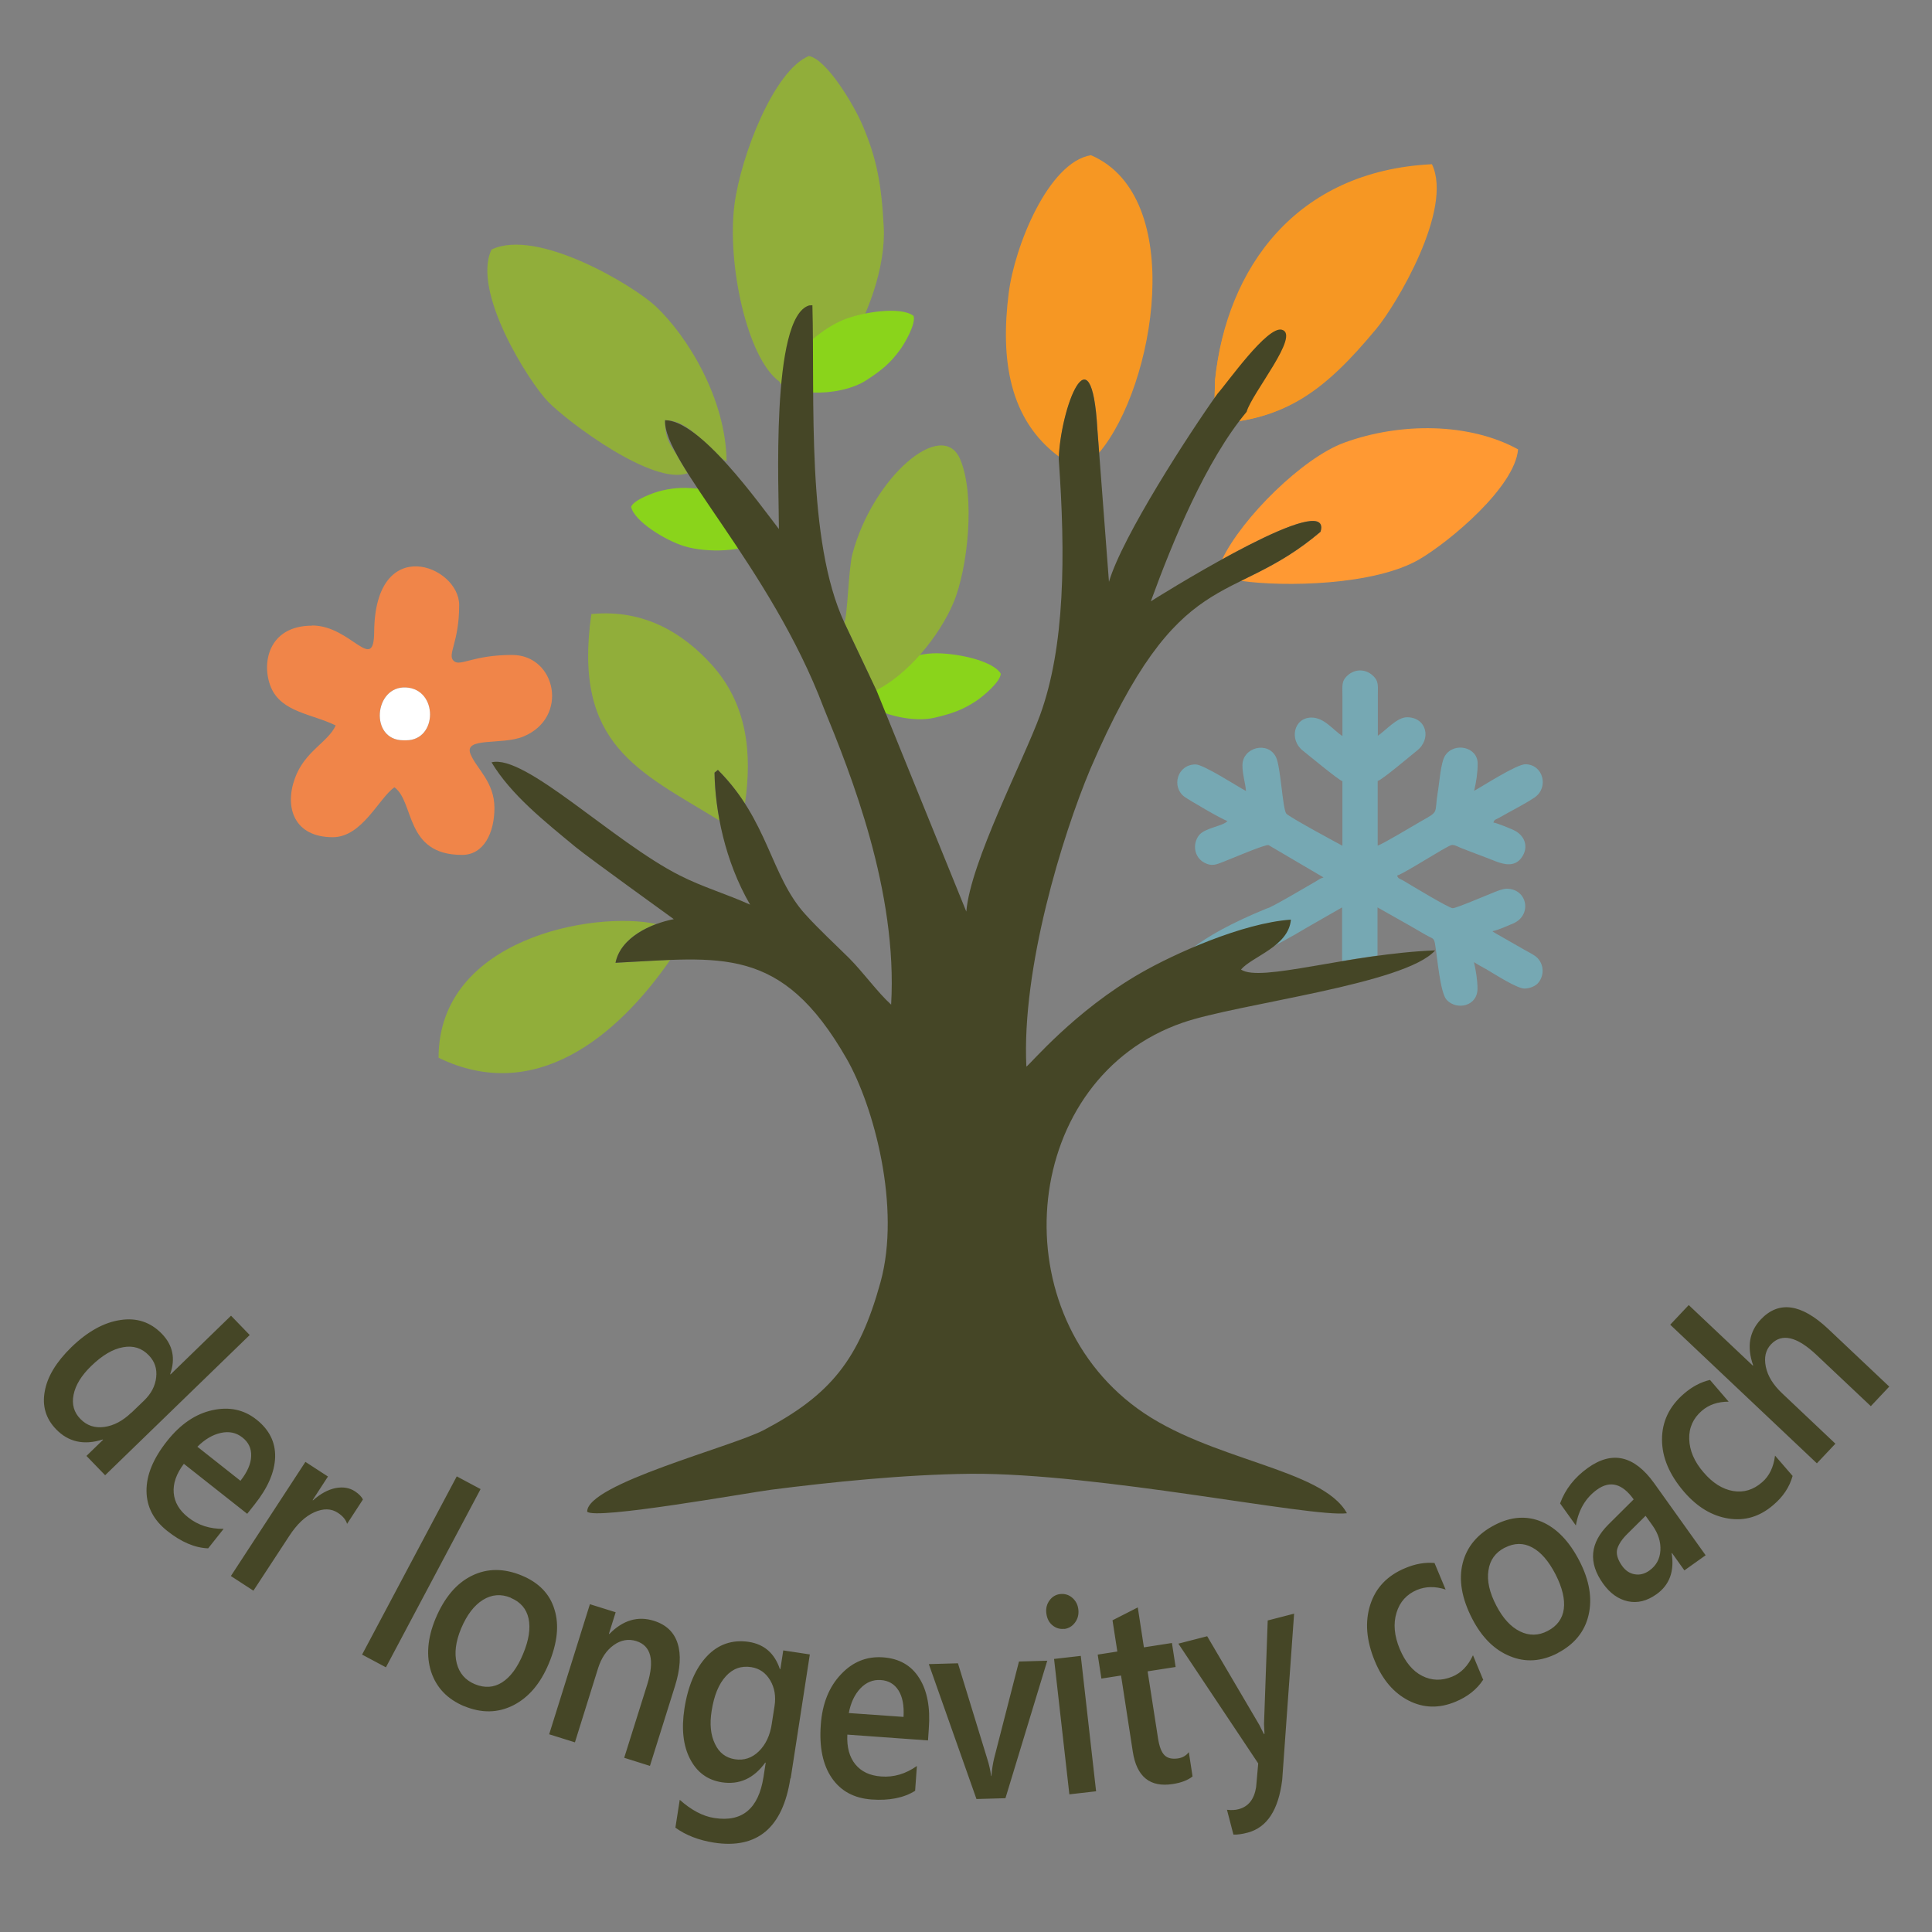 <?xml version="1.0" encoding="UTF-8"?>
<!-- Creator: CorelDRAW X6 -->
<svg xmlns="http://www.w3.org/2000/svg" xmlns:xlink="http://www.w3.org/1999/xlink" xml:space="preserve" width="120mm" height="120mm" version="1.1" style="shape-rendering:geometricPrecision; text-rendering:geometricPrecision; image-rendering:optimizeQuality; fill-rule:evenodd; clip-rule:evenodd" viewBox="0 0 12000 12000">
 <rect x="0" y="0" width="12000" height="12000" fill="#808080" stroke="none"/>
 <defs>
  <style type="text/css">
   <![CDATA[
    .fil8 {fill:#454626}
    .fil3 {fill:#76A8B3}
    .fil2 {fill:#8AD41B}
    .fil1 {fill:#91AE3A}
    .fil6 {fill:#F08549}
    .fil0 {fill:#F69723}
    .fil5 {fill:#FF9933}
    .fil7 {fill:white}
    .fil4 {fill:#454626;fill-rule:nonzero}
   ]]>
  </style>
 </defs>
 <g id="Ebene_x0020_1">
  <path class="fil0" d="M7540 2632c448,-25 689,-205 1008,-589 120,-143 481,-743 346,-1023 -846,41 -1275,647 -1347,1338l-7 275z"></path>
  <path class="fil1" d="M4841 2371c189,298 675,-463 648,-962 -14,-268 -44,-426 -132,-632 -53,-125 -223,-410 -333,-429 -217,89 -422,619 -462,922 -48,368 79,957 279,1100l0 1z"></path>
  <path class="fil2" d="M4699 3359c130,-53 -135,-296 -332,-320 -106,-13 -170,-12 -256,8 -53,12 -176,59 -191,101 20,91 213,208 329,244 141,44 380,35 450,-33l0 0z"></path>
  <path class="fil2" d="M5352 4257c-111,102 245,249 452,201 112,-26 176,-50 256,-102 49,-32 156,-124 156,-172 -53,-85 -291,-131 -422,-126 -158,7 -396,104 -441,199l0 0z"></path>
  <path class="fil3" d="M8338 4572c-60,-40 -113,-115 -192,-115 -111,0 -140,139 -53,206 27,21 222,183 245,189l0 401c-25,-13 -336,-181 -349,-200 -23,-33 -34,-287 -63,-349 -48,-103 -209,-64 -209,50 0,56 18,108 22,159 -48,-25 -263,-165 -313,-165 -114,0 -152,139 -69,201 25,18 236,143 267,150 -24,32 -139,42 -176,88 -43,54 -31,138 32,171 46,25 74,12 118,-5 35,-13 258,-109 281,-104l342 201c-19,5 -30,13 -44,22 -52,30 -288,170 -307,170 -893,364 -631,648 253,116l213 -122 0 333c70,-12 144,-23 220,-34l0 -299 214 121c34,19 70,42 105,60 25,13 32,12 38,44 14,78 31,305 73,350 63,66 191,39 191,-70 0,-55 -10,-113 -22,-165 23,15 47,28 73,42 49,28 193,122 240,122 31,0 67,-13 86,-35 43,-51 35,-129 -20,-168 -25,-17 -59,-33 -87,-50l-154 -88c-1,0 -9,-6 -10,-6 -10,-7 -5,-2 -13,-9 43,-10 87,-31 128,-48 120,-51 90,-216 -40,-216 -25,0 -63,16 -85,25 -43,17 -228,96 -250,96 -23,0 -254,-140 -306,-171 -20,-12 -34,-11 -39,-32 41,-10 302,-180 337,-189 15,-4 39,9 55,16 75,30 143,54 218,84 56,22 120,36 162,-21 47,-64 24,-139 -50,-173 -22,-10 -104,-44 -124,-46 6,-21 15,-18 36,-30 69,-40 156,-83 220,-126 90,-62 53,-206 -58,-206 -55,0 -266,137 -318,165 13,-54 22,-110 22,-170 0,-103 -146,-135 -202,-49 -28,43 -36,173 -46,229 -22,132 13,114 -102,178 -44,25 -241,144 -271,152l0 -401c28,-7 210,-162 242,-187 95,-73 62,-209 -60,-209 -62,0 -132,82 -181,115 0,-84 0,-168 0,-252 0,-48 5,-80 -18,-108 -50,-61 -134,-61 -184,0 -23,28 -18,61 -18,108 0,84 0,168 0,252z"></path>
  <path class="fil4" d="M653 9163l-116 -120 103 -100 -2 -2c-116,37 -213,16 -290,-64 -63,-65 -87,-144 -70,-235 16,-92 72,-183 165,-274 100,-97 202,-154 304,-169 102,-16 188,13 258,85 69,71 86,155 52,251l2 2 376 -365 116 120 -900 873zm163 -388l80 -77c43,-42 68,-89 74,-143 6,-54 -9,-99 -46,-137 -43,-45 -97,-62 -160,-50 -63,11 -129,50 -197,116 -62,60 -98,119 -110,179 -12,59 2,110 43,151 40,41 89,57 148,49 59,-8 115,-38 168,-89zm720 628l-394 -311c-47,62 -68,123 -63,181 5,58 35,109 90,152 62,49 135,72 220,71l-96 121c-83,-3 -167,-39 -254,-108 -85,-67 -128,-150 -129,-248 -1,-99 42,-203 129,-312 82,-103 175,-167 280,-190 105,-23 196,-4 275,59 79,63 117,140 115,232 -3,93 -45,191 -128,295l-46 58zm-42 -206c42,-54 65,-105 66,-153 2,-47 -16,-86 -55,-116 -38,-30 -82,-39 -133,-28 -51,11 -100,40 -146,86l267 211zm662 269c-7,-26 -27,-50 -58,-70 -41,-27 -90,-28 -146,-3 -56,25 -108,74 -156,148l-222 339 -140 -91 463 -709 140 91 -95 146 2 2c46,-41 92,-66 139,-76 47,-9 87,-3 122,20 25,17 42,34 49,51l-99 152zm241 890l-148 -79 588 -1107 148 79 -588 1107zm487 242c-105,-44 -173,-115 -206,-214 -32,-99 -23,-209 27,-330 55,-131 130,-220 226,-267 96,-47 199,-47 310,-1 106,44 174,114 203,211 30,96 18,208 -35,335 -52,125 -125,211 -221,260 -95,48 -197,50 -305,5zm289 -674c-60,-25 -118,-21 -173,13 -55,34 -100,93 -136,178 -34,82 -43,154 -27,216 16,62 53,105 113,130 61,25 117,21 168,-11 52,-33 96,-92 131,-177 36,-86 47,-159 34,-220 -13,-60 -50,-103 -110,-128zm863 1044l-159 -50 143 -455c47,-151 24,-241 -68,-270 -48,-15 -95,-7 -140,25 -45,32 -77,80 -97,143l-144 461 -160 -50 253 -808 160 50 -42 134 3 1c84,-86 177,-113 276,-82 77,24 126,71 148,141 22,69 17,158 -17,266l-155 494zm873 78c-47,307 -206,440 -474,399 -95,-15 -175,-46 -240,-93l27 -173c72,64 143,102 215,113 173,27 274,-58 305,-253l14 -91 -3 0c-71,98 -161,139 -270,122 -89,-14 -154,-62 -197,-145 -43,-83 -54,-187 -35,-312 22,-142 69,-251 140,-326 71,-75 158,-104 260,-89 96,15 160,71 193,169l3 0 18 -116 165 25 -119 770zm-115 -342l17 -109c9,-59 0,-112 -27,-158 -28,-47 -67,-74 -117,-82 -63,-10 -116,9 -159,57 -44,48 -73,119 -88,215 -13,82 -6,150 21,205 26,55 67,86 123,95 57,9 107,-8 149,-49 43,-42 70,-99 81,-173zm969 106l-500 -36c-4,78 13,140 50,185 37,45 90,70 160,75 79,6 152,-16 222,-65l-11 154c-70,44 -161,62 -271,54 -108,-8 -190,-52 -246,-133 -56,-81 -79,-191 -69,-330 9,-131 51,-236 125,-314 73,-78 160,-113 261,-106 101,7 176,50 225,128 50,78 70,183 60,315l-5 73zm-151 -147c4,-69 -6,-123 -31,-163 -25,-40 -62,-62 -111,-65 -48,-3 -90,14 -126,52 -36,38 -60,89 -72,153l340 24zm893 -349l-260 855 -180 5 -296 -838 181 -5 180 587c14,43 22,81 26,113l2 0c3,-41 9,-78 17,-111l154 -600 175 -5zm105 -197c-27,3 -51,-4 -73,-22 -22,-18 -34,-43 -38,-74 -4,-31 3,-58 20,-81 17,-23 39,-36 66,-39 28,-3 53,4 75,23 22,19 35,44 38,75 3,30 -4,56 -21,79 -17,23 -40,37 -68,40zm198 1009l-166 19 -95 -841 166 -19 95 841zm599 -92c-29,23 -70,39 -123,47 -141,22 -224,-45 -248,-201l-73 -473 -122 19 -23 -149 122 -19 -30 -194 157 -80 38 248 174 -27 23 149 -174 27 65 418c8,50 21,84 40,103 19,19 47,25 83,20 28,-4 51,-17 68,-39l23 150zm631 -1013l-74 1034c-23,187 -94,296 -215,328 -34,9 -63,13 -88,12l-40 -154c28,3 52,2 73,-4 60,-16 96,-61 108,-137l13 -147 -496 -744 179 -46 324 551c4,7 13,25 28,56l4 -1c-1,-13 -2,-33 -3,-61l23 -643 163 -42zm1173 414c-39,59 -96,104 -171,135 -101,42 -197,40 -290,-7 -92,-47 -162,-128 -210,-244 -54,-129 -63,-246 -29,-352 34,-106 107,-182 219,-228 62,-26 122,-36 180,-31l69 165c-64,-21 -123,-20 -177,2 -65,27 -108,75 -128,142 -21,68 -14,143 20,225 34,81 80,137 139,167 59,30 121,32 187,5 56,-23 98,-67 129,-133l64 154zm464 -167c-101,52 -200,59 -296,19 -97,-39 -175,-117 -235,-233 -65,-126 -85,-241 -59,-345 26,-103 93,-182 199,-237 102,-53 200,-59 292,-20 93,40 171,121 234,243 62,120 81,232 57,336 -24,104 -89,183 -193,237zm-329 -655c-58,30 -92,77 -101,141 -10,64 6,137 49,219 41,79 90,132 147,160 57,28 115,27 172,-3 58,-30 92,-76 100,-136 8,-61 -9,-132 -51,-215 -43,-83 -91,-139 -146,-168 -54,-29 -111,-28 -169,2zm1248 47l-132 94 -77 -108 -2 2c18,112 -14,197 -94,254 -59,42 -118,57 -178,44 -60,-13 -111,-50 -154,-110 -93,-130 -82,-252 33,-367l157 -156c-70,-98 -146,-119 -227,-61 -71,51 -115,125 -132,223l-98 -137c32,-88 90,-162 173,-221 151,-108 288,-76 411,95l320 448zm-373 -245l-111 110c-35,34 -56,66 -65,96 -8,30 2,65 30,105 21,29 47,47 78,52 31,6 63,-2 93,-24 41,-30 64,-71 67,-124 3,-53 -13,-104 -49,-155l-43 -60zm913 -247c-19,68 -59,129 -121,181 -83,71 -175,99 -277,83 -102,-16 -194,-71 -276,-166 -91,-106 -137,-214 -137,-325 0,-111 45,-206 137,-285 51,-44 105,-72 161,-85l116 135c-68,0 -123,19 -167,57 -53,46 -80,104 -78,175 2,71 31,140 89,207 57,67 119,105 184,116 65,11 125,-7 179,-54 46,-39 72,-95 81,-166l109 126zm600 -555l-114 121 -337 -318c-122,-115 -216,-137 -283,-66 -34,36 -44,82 -32,140 12,58 46,112 101,164l331 313 -115 122 -911 -861 115 -122 398 376 2 -2c-40,-114 -24,-208 47,-284 112,-119 252,-99 419,58l379 358z"></path>
  <path class="fil5" d="M7708 3608c268,38 828,29 1108,-134 188,-110 594,-449 613,-683 -302,-166 -732,-169 -1081,-41 -257,94 -633,466 -757,724 272,-150 576,-295 612,-216 5,11 5,26 -1,45 -186,158 -345,231 -494,305z"></path>
  <path class="fil6" d="M2505 4598c-3,0 -7,0 -10,0l0 0c-3,0 -6,0 -9,-1 -172,-18 -162,-279 -16,-321l0 0c3,-1 5,-1 8,-2l0 0c3,-1 5,-1 8,-2l0 0c3,0 6,-1 8,-1l0 0c3,0 6,-1 9,-1l0 0c3,0 6,0 9,0 3,0 6,0 9,0 3,0 6,0 9,1 3,0 6,1 9,1 3,0 6,1 9,2 3,1 6,1 8,2l0 0c3,1 5,2 8,2l0 0c3,1 5,2 8,3l0 0c142,55 130,300 -32,316 -3,0 -6,1 -9,1l0 0c-3,0 -6,0 -9,0l-18 0zm-566 -712c-274,0 -317,237 -256,383 65,156 260,166 402,237 -49,107 -193,159 -254,330 -65,181 -3,364 236,364 183,0 287,-244 383,-310 126,92 63,420 420,420 135,0 201,-137 201,-292 0,-161 -112,-245 -148,-333 -46,-110 193,-55 327,-110 286,-117 205,-507 -69,-507 -249,0 -324,76 -364,36 -40,-40 35,-113 35,-346 0,-246 -523,-450 -528,167 -2,263 -144,-40 -385,-40l0 1z"></path>
  <path class="fil0" d="M7697 2616c342,-56 557,-232 829,-560 117,-140 471,-727 339,-1001 -828,40 -1248,633 -1318,1309l-3 107c6,-8 12,-16 17,-24 62,-69 310,-424 401,-399 117,32 -186,393 -219,510 -15,18 -31,38 -46,58z"></path>
  <path class="fil2" d="M5050 2438c109,5 245,-20 332,-77 96,-62 148,-107 205,-184 35,-46 104,-170 87,-215 -79,-61 -319,-24 -439,26 -60,25 -128,69 -187,119 1,105 1,216 1,330z"></path>
  <path class="fil1" d="M4200 2819c-36,-50 -67,-101 -69,-182 -1,-9 -1,-19 -1,-27l1 0 0 0c79,0 144,45 203,98 46,37 92,81 139,130 13,11 26,20 40,28 -4,-390 -244,-780 -442,-965 -134,-125 -732,-488 -1018,-351 -125,261 233,823 351,945 122,125 652,524 867,444 -27,-43 -51,-82 -71,-119z"></path>
  <path class="fil0" d="M6827 2812c349,-415 546,-1592 -51,-1848 -263,43 -474,563 -511,858 -52,413 4,785 312,1014 15,-309 203,-807 239,-170l11 146z"></path>
  <path class="fil1" d="M4076 5739c-387,-83 -1352,89 -1352,831 596,289 1105,-126 1439,-608 -105,4 -218,12 -340,18 24,-119 137,-198 253,-241z"></path>
  <path class="fil1" d="M4627 4991c45,-308 17,-617 -209,-865 -168,-185 -410,-345 -745,-312 -117,814 296,976 796,1283 -20,-106 -30,-207 -31,-298l21 -17c69,69 123,139 168,209z"></path>
  <path class="fil1" d="M5443 4287c192,-95 390,-332 479,-543 90,-214 137,-666 42,-891 -110,-261 -543,109 -670,590 -24,92 -30,388 -50,424l0 1 199 419z"></path>
  <path class="fil7" d="M2505 4598l18 0c196,0 199,-317 -1,-328 -200,-11 -228,328 -17,328z"></path>
  <path class="fil8" d="M4838 3286c-130,-168 -489,-675 -707,-676 -15,257 656,915 985,1786 169,412 460,1140 419,1844 -83,-75 -172,-199 -260,-288 -93,-92 -187,-178 -274,-274 -216,-239 -228,-582 -542,-896l-21 17c4,237 63,547 221,820 -140,-64 -295,-109 -438,-182 -413,-209 -960,-755 -1168,-702 121,201 325,363 522,526 81,67 608,446 610,448 -143,28 -330,113 -362,271 652,-32 1029,-114 1435,595 170,296 339,925 211,1389 -133,482 -311,700 -724,918 -199,105 -1098,334 -1098,507 45,54 1009,-119 1143,-136 360,-46 826,-95 1239,-99 795,-6 2116,273 2337,245 -154,-281 -856,-325 -1302,-651 -858,-626 -714,-2052 282,-2396 343,-119 1384,-238 1568,-449 -538,21 -1086,201 -1206,119 70,-82 296,-143 310,-310 -302,21 -726,213 -930,330 -415,237 -692,572 -713,583 -30,-610 223,-1433 397,-1848 557,-1295 867,-996 1430,-1474 6,-20 6,-34 1,-45 -66,-144 -1024,457 -1055,477 135,-371 342,-874 595,-1177 33,-117 336,-478 219,-510 -91,-25 -339,330 -401,399 -172,241 -590,884 -673,1167l-72 -948c-37,-647 -231,-123 -240,185 43,601 39,1165 -116,1591 -103,282 -433,914 -458,1220l-558 -1374 -199 -420c-238,-511 -183,-1384 -199,-1972l-20 1c-242,71 -187,1171 -188,1389z"></path>
 </g>
</svg>
